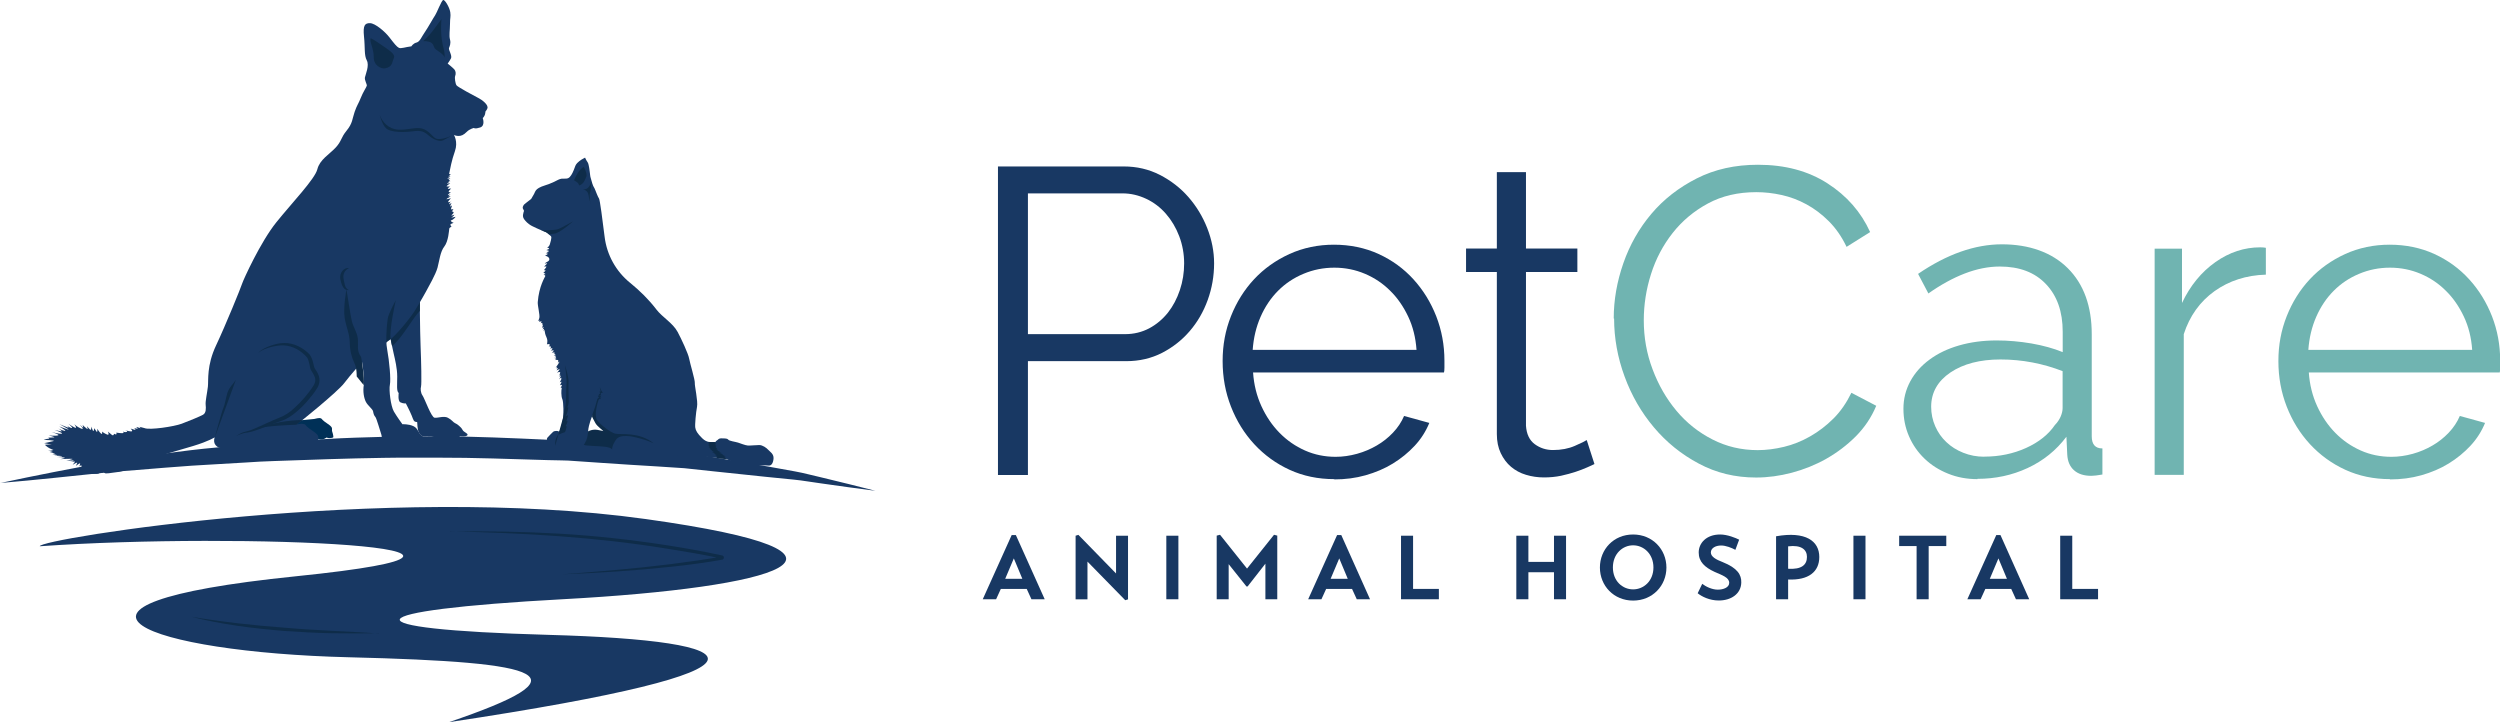 <svg width="270" height="78" viewBox="0 0 270 78" fill="none" xmlns="http://www.w3.org/2000/svg">
<g clip-path="url(#clip0_1937_1064)">
<path d="M106.136 64.721L109.262 57.786H109.713L112.829 64.721H111.396L110.885 63.602H108.09L107.579 64.721H106.136ZM108.551 62.514H110.414L109.493 60.307L108.561 62.514H108.551Z" fill="#183863"/>
<path d="M121.826 57.857V64.731L121.525 64.822L117.447 60.653V64.731H116.165V57.857L116.466 57.765L120.533 61.934V57.857H121.826Z" fill="#183863"/>
<path d="M125.963 57.857H127.266V64.72H125.963V57.857Z" fill="#183863"/>
<path d="M131.403 64.72V57.847L131.764 57.755L134.679 61.406L137.595 57.755L137.945 57.847V64.72H136.663V60.877L134.74 63.338H134.619L132.696 60.928V64.72H131.403Z" fill="#183863"/>
<path d="M141.282 64.721L144.407 57.786H144.858L147.964 64.721H146.531L146.02 63.602H143.225L142.714 64.721H141.271H141.282ZM143.696 62.514H145.559L144.638 60.307L143.706 62.514H143.696Z" fill="#183863"/>
<path d="M155.398 64.72H151.31V57.857H152.612V63.602H155.398V64.72Z" fill="#183863"/>
<path d="M167.831 61.802H165.066V64.72H163.763V57.857H165.066V60.684H167.831V57.857H169.133V64.72H167.831V61.802Z" fill="#183863"/>
<path d="M176.376 57.725C178.47 57.725 179.973 59.331 179.973 61.294C179.973 63.256 178.47 64.863 176.376 64.863C174.283 64.863 172.79 63.256 172.79 61.294C172.79 59.331 174.273 57.725 176.376 57.725ZM176.376 63.653C177.519 63.653 178.571 62.748 178.571 61.284C178.571 59.819 177.519 58.894 176.376 58.894C175.234 58.894 174.192 59.819 174.192 61.284C174.192 62.748 175.224 63.653 176.376 63.653Z" fill="#183863"/>
<path d="M187.417 59.382C187.016 59.158 186.375 58.914 185.894 58.914C185.253 58.914 184.772 59.209 184.772 59.667C184.772 60.124 185.323 60.429 186.064 60.714C187.637 61.345 188.088 62.077 188.058 62.921C188.028 64.151 186.936 64.863 185.614 64.853C184.632 64.853 183.78 64.426 183.349 64.07L183.84 63.053C184.211 63.338 184.872 63.683 185.523 63.683C186.125 63.683 186.756 63.449 186.756 62.941C186.756 62.372 185.984 62.117 185.173 61.761C184.121 61.273 183.46 60.673 183.46 59.667C183.46 58.66 184.281 57.725 185.774 57.725C186.565 57.725 187.467 58.101 187.828 58.284L187.417 59.392V59.382Z" fill="#183863"/>
<path d="M193.118 62.585V64.72H191.815V57.918C195.021 57.349 196.484 58.437 196.484 60.155C196.484 61.751 195.322 62.687 193.118 62.585ZM193.118 61.426C194.58 61.517 195.151 60.999 195.151 60.145C195.151 59.372 194.56 58.823 193.118 59.006V61.416V61.426Z" fill="#183863"/>
<path d="M200.171 57.857H201.473V64.72H200.171V57.857Z" fill="#183863"/>
<path d="M210.189 58.975H208.296V64.72H206.993V58.975H205.11V57.857H210.199V58.975H210.189Z" fill="#183863"/>
<path d="M212.473 64.721L215.599 57.786H216.05L219.156 64.721H217.723L217.212 63.602H214.417L213.906 64.721H212.463H212.473ZM214.888 62.514H216.751L215.83 60.307L214.898 62.514H214.888Z" fill="#183863"/>
<path d="M226.59 64.72H222.502V57.857H223.804V63.602H226.59V64.72Z" fill="#183863"/>
<path d="M107.78 51.278V17.977H121.365C122.777 17.977 124.08 18.282 125.272 18.892C126.454 19.503 127.486 20.296 128.348 21.282C129.209 22.268 129.89 23.387 130.381 24.637C130.872 25.888 131.123 27.159 131.123 28.44C131.123 29.813 130.892 31.135 130.431 32.406C129.971 33.677 129.319 34.795 128.488 35.761C127.656 36.727 126.665 37.51 125.502 38.11C124.35 38.7 123.058 39.005 121.645 39.005H111.016V51.298H107.78V51.278ZM111.016 36.087H121.505C122.457 36.087 123.328 35.873 124.12 35.456C124.901 35.039 125.572 34.47 126.134 33.769C126.685 33.067 127.115 32.253 127.426 31.328C127.736 30.403 127.887 29.447 127.887 28.44C127.887 27.434 127.706 26.427 127.356 25.512C127.005 24.587 126.524 23.783 125.923 23.092C125.322 22.4 124.611 21.861 123.799 21.475C122.978 21.089 122.126 20.885 121.234 20.885H111.016V36.087Z" fill="#183863"/>
<path d="M144.107 51.746C142.354 51.746 140.741 51.41 139.278 50.739C137.815 50.068 136.543 49.143 135.461 47.974C134.379 46.804 133.547 45.452 132.946 43.916C132.345 42.381 132.044 40.744 132.044 38.995C132.044 37.246 132.345 35.66 132.946 34.145C133.547 32.63 134.379 31.298 135.441 30.159C136.503 29.02 137.775 28.115 139.258 27.434C140.741 26.763 142.344 26.427 144.067 26.427C145.79 26.427 147.433 26.763 148.896 27.434C150.358 28.105 151.611 29.02 152.663 30.179C153.715 31.338 154.526 32.66 155.117 34.165C155.698 35.67 155.999 37.256 155.999 38.954V39.707C155.999 39.961 155.979 40.134 155.949 40.225H135.331C135.421 41.537 135.721 42.747 136.232 43.865C136.743 44.974 137.394 45.94 138.196 46.753C138.997 47.567 139.909 48.197 140.941 48.655C141.973 49.112 143.075 49.336 144.247 49.336C145.018 49.336 145.79 49.224 146.561 49.011C147.333 48.797 148.044 48.492 148.685 48.116C149.336 47.74 149.918 47.282 150.438 46.733C150.959 46.184 151.36 45.584 151.641 44.923L154.366 45.675C153.995 46.58 153.474 47.404 152.793 48.136C152.112 48.868 151.33 49.509 150.438 50.058C149.547 50.607 148.555 51.024 147.483 51.329C146.411 51.634 145.279 51.776 144.107 51.776V51.746ZM152.983 37.775C152.893 36.463 152.592 35.263 152.082 34.185C151.571 33.108 150.929 32.172 150.138 31.399C149.356 30.616 148.445 30.006 147.413 29.569C146.381 29.132 145.279 28.908 144.107 28.908C142.935 28.908 141.823 29.132 140.781 29.569C139.729 30.006 138.817 30.616 138.036 31.399C137.254 32.182 136.623 33.118 136.142 34.216C135.661 35.314 135.381 36.504 135.29 37.785H152.993L152.983 37.775Z" fill="#183863"/>
<path d="M172.209 50.109C172.029 50.2 171.758 50.332 171.397 50.485C171.047 50.638 170.636 50.8 170.175 50.953C169.714 51.105 169.193 51.248 168.602 51.38C168.021 51.502 167.4 51.563 166.749 51.563C166.098 51.563 165.426 51.471 164.805 51.278C164.184 51.095 163.653 50.8 163.192 50.414C162.731 50.027 162.361 49.529 162.08 48.939C161.8 48.35 161.659 47.658 161.659 46.875V29.376H158.333V26.844H161.659V18.587H164.805V26.844H170.356V29.376H164.805V45.98C164.865 46.885 165.186 47.556 165.757 47.973C166.328 48.39 166.979 48.604 167.721 48.604C168.612 48.604 169.404 48.451 170.075 48.156C170.756 47.861 171.187 47.648 171.367 47.526L172.199 50.109H172.209Z" fill="#183863"/>
<path d="M174.283 34.399C174.283 32.396 174.633 30.403 175.325 28.42C176.016 26.437 177.028 24.658 178.35 23.092C179.673 21.526 181.306 20.255 183.249 19.269C185.193 18.282 187.397 17.794 189.862 17.794C192.787 17.794 195.292 18.465 197.375 19.808C199.459 21.15 200.992 22.899 201.974 25.064L199.429 26.661C198.908 25.563 198.267 24.648 197.516 23.895C196.764 23.143 195.953 22.533 195.091 22.065C194.23 21.597 193.338 21.262 192.406 21.058C191.485 20.855 190.573 20.753 189.681 20.753C187.708 20.753 185.964 21.16 184.462 21.973C182.949 22.787 181.676 23.855 180.644 25.166C179.613 26.478 178.831 27.952 178.31 29.6C177.789 31.237 177.529 32.904 177.529 34.592C177.529 36.433 177.839 38.202 178.48 39.89C179.112 41.578 179.973 43.072 181.065 44.374C182.157 45.675 183.45 46.702 184.952 47.465C186.445 48.228 188.068 48.614 189.831 48.614C190.753 48.614 191.705 48.492 192.677 48.258C193.649 48.024 194.59 47.648 195.492 47.13C196.404 46.611 197.245 45.97 198.007 45.208C198.778 44.445 199.419 43.51 199.95 42.422L202.635 43.825C202.114 45.075 201.373 46.174 200.421 47.13C199.469 48.085 198.397 48.889 197.235 49.55C196.063 50.21 194.821 50.709 193.518 51.054C192.206 51.4 190.924 51.573 189.661 51.573C187.407 51.573 185.343 51.075 183.47 50.068C181.586 49.072 179.973 47.76 178.621 46.153C177.268 44.547 176.206 42.717 175.455 40.663C174.703 38.619 174.323 36.524 174.323 34.399H174.283Z" fill="#70B4B1"/>
<path d="M213.565 51.746C212.423 51.746 211.371 51.553 210.399 51.156C209.428 50.77 208.576 50.231 207.855 49.539C207.133 48.848 206.572 48.044 206.172 47.119C205.771 46.194 205.571 45.208 205.571 44.14C205.571 43.072 205.821 42.096 206.312 41.181C206.803 40.276 207.494 39.493 208.396 38.832C209.287 38.171 210.349 37.663 211.582 37.307C212.814 36.951 214.166 36.768 215.649 36.768C216.882 36.768 218.134 36.88 219.396 37.093C220.659 37.317 221.781 37.622 222.772 38.029V35.822C222.772 33.667 222.171 31.948 220.969 30.688C219.767 29.416 218.104 28.786 215.98 28.786C214.748 28.786 213.485 29.04 212.193 29.538C210.9 30.037 209.588 30.759 208.266 31.694L207.153 29.579C210.269 27.454 213.285 26.386 216.21 26.386C219.136 26.386 221.6 27.251 223.323 28.969C225.047 30.688 225.908 33.067 225.908 36.097V47.119C225.908 47.994 226.289 48.431 227.06 48.431V51.248C226.539 51.339 226.139 51.39 225.858 51.39C225.057 51.39 224.435 51.187 223.985 50.78C223.534 50.373 223.303 49.814 223.263 49.092L223.173 47.17C222.061 48.645 220.669 49.763 218.985 50.546C217.302 51.329 215.499 51.715 213.555 51.715L213.565 51.746ZM214.307 49.316C215.94 49.316 217.443 49 218.815 48.38C220.188 47.76 221.23 46.926 221.931 45.899C222.211 45.614 222.412 45.309 222.552 44.984C222.692 44.658 222.762 44.353 222.762 44.069V40.083C221.71 39.676 220.628 39.361 219.506 39.147C218.384 38.934 217.232 38.822 216.06 38.822C213.846 38.822 212.043 39.29 210.65 40.225C209.267 41.161 208.566 42.401 208.566 43.926C208.566 44.679 208.716 45.38 209.007 46.041C209.297 46.702 209.698 47.272 210.209 47.75C210.72 48.238 211.321 48.614 212.033 48.899C212.744 49.183 213.495 49.326 214.297 49.326L214.307 49.316Z" fill="#70B4B1"/>
<path d="M244.723 29.661C242.599 29.722 240.746 30.322 239.173 31.44C237.6 32.569 236.488 34.114 235.847 36.087V51.288H232.701V26.854H235.656V32.721C236.548 30.84 237.75 29.376 239.263 28.308C240.776 27.241 242.389 26.712 244.112 26.712C244.363 26.712 244.563 26.732 244.713 26.763V29.671L244.723 29.661Z" fill="#70B4B1"/>
<path d="M258.128 51.746C256.375 51.746 254.762 51.41 253.299 50.739C251.836 50.068 250.564 49.143 249.482 47.974C248.4 46.804 247.568 45.452 246.967 43.916C246.366 42.381 246.066 40.744 246.066 38.995C246.066 37.246 246.366 35.66 246.967 34.145C247.568 32.63 248.4 31.298 249.462 30.159C250.524 29.02 251.796 28.115 253.279 27.434C254.762 26.763 256.365 26.427 258.088 26.427C259.811 26.427 261.454 26.763 262.917 27.434C264.38 28.105 265.632 29.02 266.684 30.179C267.736 31.338 268.547 32.66 269.138 34.165C269.719 35.67 270.02 37.256 270.02 38.954V39.707C270.02 39.961 270 40.134 269.97 40.225H249.352C249.442 41.537 249.742 42.747 250.253 43.865C250.764 44.974 251.416 45.94 252.217 46.753C253.019 47.567 253.93 48.197 254.962 48.655C255.994 49.112 257.096 49.336 258.268 49.336C259.04 49.336 259.811 49.224 260.583 49.011C261.354 48.797 262.065 48.492 262.706 48.116C263.358 47.74 263.939 47.282 264.46 46.733C264.981 46.184 265.381 45.584 265.662 44.923L268.387 45.675C268.016 46.58 267.495 47.404 266.814 48.136C266.133 48.868 265.351 49.509 264.46 50.058C263.568 50.607 262.576 51.024 261.504 51.329C260.432 51.634 259.3 51.776 258.128 51.776V51.746ZM266.994 37.775C266.904 36.463 266.604 35.263 266.093 34.185C265.582 33.108 264.941 32.172 264.149 31.399C263.368 30.616 262.456 30.006 261.424 29.569C260.392 29.132 259.29 28.908 258.118 28.908C256.946 28.908 255.834 29.132 254.792 29.569C253.74 30.006 252.828 30.616 252.047 31.399C251.265 32.182 250.634 33.118 250.153 34.216C249.672 35.314 249.392 36.504 249.302 37.785H267.004L266.994 37.775Z" fill="#70B4B1"/>
<path d="M48.45 78C86.52 72.275 81.331 69.174 59.21 68.564C37.089 67.944 38.041 65.951 60.893 64.71C83.755 63.47 96.809 59.84 69.739 56.057C41.797 52.142 4.078 58.223 4.298 58.996C26.239 57.45 62.185 59.148 31.949 62.239C1.713 65.331 16.1 70.455 37.66 70.984C59.23 71.513 63.468 72.906 48.44 78.01L48.45 78Z" fill="#183863"/>
<path d="M40.916 68.391C39.213 68.421 37.52 68.411 35.816 68.391C34.113 68.361 32.42 68.259 30.717 68.147C29.024 68.005 27.331 67.832 25.637 67.588C23.954 67.334 22.271 67.028 20.628 66.601C21.47 66.744 22.301 66.876 23.143 66.988C23.984 67.11 24.826 67.212 25.668 67.313C27.351 67.506 29.044 67.669 30.737 67.791C32.43 67.944 34.123 68.035 35.816 68.127L38.361 68.259C39.213 68.31 40.054 68.35 40.906 68.421L40.916 68.391Z" fill="#0E2C49"/>
<path d="M48.61 57.41C52.527 57.338 56.454 57.41 60.372 57.633C64.289 57.857 68.196 58.294 72.073 58.894C74.017 59.199 75.951 59.545 77.864 59.962L77.954 59.982H77.994C77.994 59.982 78.085 60.023 78.125 60.063C78.195 60.155 78.205 60.267 78.125 60.368C78.094 60.419 78.034 60.45 77.984 60.45H77.934L77.573 60.521L76.842 60.643L75.389 60.856C74.418 60.999 73.446 61.111 72.464 61.212C68.557 61.629 64.65 61.883 60.722 62.026C62.676 61.873 64.63 61.731 66.583 61.548C68.537 61.375 70.48 61.172 72.424 60.928C73.396 60.806 74.368 60.673 75.339 60.531L76.792 60.307L77.513 60.185L77.874 60.124H77.914C77.914 60.124 77.874 60.124 77.854 60.155C77.824 60.196 77.824 60.236 77.854 60.287C77.864 60.307 77.904 60.318 77.904 60.318H77.864L77.774 60.287C75.86 59.88 73.927 59.555 71.993 59.25C68.126 58.62 64.229 58.192 60.322 57.908C58.368 57.765 56.414 57.654 54.451 57.572C52.497 57.481 50.533 57.44 48.57 57.389L48.61 57.41Z" fill="#0E2C49"/>
<path d="M0 52.173C3.877 51.339 7.774 50.587 11.692 49.875C15.619 49.306 19.556 48.665 23.503 48.319C25.487 48.126 27.441 47.862 29.445 47.77L35.386 47.404C37.369 47.292 39.353 47.231 41.347 47.18C42.338 47.16 43.35 47.14 44.332 47.14L47.318 47.109C51.305 47.14 55.282 47.312 59.23 47.495L60.722 47.567L61.484 47.607L62.225 47.678L65.191 47.963C67.174 48.146 69.138 48.34 71.132 48.563L74.107 48.899L77.053 49.377L82.934 50.383L85.859 50.912C86.35 50.993 86.831 51.115 87.312 51.227L88.764 51.573C90.698 52.031 92.621 52.519 94.545 53.007C92.582 52.752 90.608 52.488 88.654 52.203C87.672 52.081 86.701 51.888 85.709 51.797L82.753 51.502L76.852 50.882L73.907 50.566L70.961 50.373C68.998 50.251 67.024 50.139 65.061 49.997L62.105 49.794L61.364 49.743L60.632 49.722L59.15 49.692C55.182 49.58 51.245 49.417 47.308 49.428H44.352C43.35 49.428 42.379 49.428 41.397 49.448C39.423 49.468 37.459 49.539 35.486 49.59L29.555 49.794L28.082 49.855L26.609 49.946L23.654 50.119C19.706 50.312 15.779 50.699 11.832 50.993C7.895 51.39 3.967 51.837 0.01 52.163L0 52.173Z" fill="#183863"/>
<path d="M83.545 49.489C83.555 49 83.164 48.797 82.974 48.584C82.783 48.37 82.363 48.065 82.002 48.065C81.641 48.065 81.03 48.136 80.76 48.116C80.489 48.096 79.988 47.892 79.708 47.801C79.417 47.709 78.756 47.628 78.656 47.485C78.556 47.353 78.375 47.353 77.975 47.343C77.574 47.323 77.564 47.506 77.444 47.557C77.323 47.618 77.263 47.74 77.263 47.74C77.263 47.74 77.093 47.76 76.963 47.74C76.832 47.719 76.382 47.862 75.841 47.333C75.299 46.804 75.139 46.499 75.089 46.184C75.039 45.869 75.159 44.547 75.279 43.937C75.4 43.327 75.009 41.669 75.039 41.354C75.069 41.039 74.518 39.239 74.428 38.731C74.338 38.212 73.576 36.575 73.186 35.853C72.655 34.867 71.553 34.287 70.881 33.413C70.06 32.335 69.098 31.399 68.056 30.545C68.056 30.545 68.036 30.535 68.026 30.525C66.523 29.294 65.541 27.535 65.301 25.593C65.081 23.794 64.79 21.587 64.7 21.455C64.63 21.343 64.54 21.16 64.469 20.977C64.339 20.662 64.219 20.326 64.149 20.235C64.049 20.123 63.868 19.513 63.788 19.187C63.778 19.137 63.768 19.106 63.758 19.065C63.758 19.035 63.748 18.984 63.738 18.933C63.718 18.821 63.708 18.679 63.688 18.516C63.658 18.272 63.618 18.008 63.568 17.805C63.538 17.662 63.498 17.561 63.448 17.5C63.407 17.439 63.367 17.388 63.337 17.327C63.237 17.164 63.197 17.032 63.197 17.032C63.167 17.032 63.137 17.052 63.097 17.072C63.017 17.113 62.917 17.164 62.806 17.235C62.646 17.337 62.476 17.469 62.336 17.611C62.245 17.713 62.175 17.815 62.135 17.916C62.115 17.967 62.095 18.028 62.075 18.079C61.935 18.465 61.764 18.882 61.534 19.116C61.404 19.248 61.284 19.279 61.143 19.289C61.003 19.299 60.853 19.289 60.652 19.299C60.602 19.299 60.552 19.32 60.512 19.33C60.322 19.381 60.132 19.503 59.831 19.645C59.681 19.716 59.5 19.797 59.28 19.879C59.17 19.919 59.05 19.96 58.919 20.001C58.258 20.204 58.008 20.387 57.877 20.56C57.797 20.662 57.767 20.764 57.717 20.865C57.697 20.896 57.687 20.936 57.667 20.967C57.537 21.211 57.366 21.485 57.366 21.485C57.366 21.485 57.296 21.546 57.196 21.618C57.096 21.699 56.966 21.801 56.855 21.882C56.775 21.943 56.715 21.994 56.665 22.035C56.615 22.075 56.575 22.116 56.545 22.167C56.515 22.218 56.495 22.258 56.475 22.309C56.445 22.401 56.445 22.492 56.475 22.533C56.485 22.553 56.495 22.584 56.515 22.604C56.535 22.624 56.545 22.665 56.555 22.685C56.575 22.736 56.595 22.777 56.595 22.777C56.595 22.777 56.575 22.838 56.545 22.919C56.505 23.061 56.455 23.285 56.495 23.438C56.525 23.59 56.695 23.824 56.916 24.027C57.046 24.149 57.196 24.261 57.336 24.343C57.386 24.373 57.447 24.404 57.507 24.434C57.637 24.495 57.797 24.566 57.957 24.648C58.038 24.688 58.128 24.719 58.208 24.759C58.458 24.861 58.699 24.963 58.839 25.024C58.889 25.044 58.929 25.065 58.959 25.075C59.05 25.105 59.27 25.288 59.51 25.522C59.63 25.634 59.4 26.315 59.38 26.397C59.31 26.57 59.22 26.702 59.08 26.712C59.08 26.712 59.43 26.834 59.26 26.905C59.09 26.976 59.009 27.007 59.009 27.007C59.009 27.007 59.4 27.098 59.28 27.139C59.16 27.169 59.019 27.291 59.019 27.291C59.019 27.291 59.3 27.291 59.19 27.332C59.08 27.373 58.929 27.434 58.929 27.434C58.929 27.434 59.23 27.434 59.11 27.495C58.989 27.566 58.849 27.607 58.849 27.607C58.849 27.607 59.3 27.698 59.33 27.973C59.36 28.247 58.949 28.288 58.829 28.471C58.829 28.471 59.11 28.4 59.09 28.461C59.069 28.522 58.819 28.684 58.779 28.817C58.779 28.817 59.029 28.715 59.009 28.817C58.979 28.918 58.759 29.152 58.759 29.152C58.759 29.152 59.019 29.172 58.919 29.213C58.809 29.254 58.709 29.274 58.709 29.274C58.709 29.274 58.949 29.284 58.849 29.345C58.749 29.406 58.679 29.437 58.679 29.437C58.679 29.437 58.999 29.61 58.889 29.61C58.779 29.61 58.709 29.671 58.709 29.671C58.709 29.671 58.919 29.722 58.889 29.823C58.859 29.925 58.208 30.901 58.078 32.63C58.048 33.006 58.328 34.023 58.248 34.338C58.188 34.572 58.118 34.653 58.078 34.684C58.138 34.643 58.368 34.501 58.218 34.775C58.218 34.775 58.398 34.694 58.468 34.714C58.538 34.734 58.378 34.917 58.378 34.917C58.378 34.917 58.438 34.887 58.538 34.877C58.629 34.867 58.548 35.09 58.519 35.162C58.529 35.121 58.569 35.06 58.619 35.029C58.689 34.989 58.538 35.426 58.538 35.426C58.538 35.426 58.609 35.375 58.689 35.314C58.769 35.253 58.599 35.589 58.599 35.589L58.719 35.517C58.809 35.467 58.739 35.639 58.689 35.751C58.739 35.69 58.819 35.639 58.819 35.639C58.819 35.639 58.809 35.772 58.879 36.046C58.949 36.321 59.09 36.514 59.11 36.738C59.13 36.961 59.069 37.205 59.069 37.205C59.069 37.205 59.11 37.144 59.3 37.165C59.49 37.195 59.25 37.449 59.25 37.449C59.25 37.449 59.33 37.358 59.46 37.419C59.59 37.48 59.39 37.673 59.39 37.673C59.39 37.673 59.53 37.582 59.641 37.622C59.751 37.663 59.47 37.877 59.47 37.877C59.47 37.877 59.54 37.836 59.741 37.836C59.941 37.836 59.59 38.09 59.59 38.09C59.59 38.09 59.811 38.039 59.901 38.09C60.001 38.141 59.791 38.232 59.791 38.232C59.791 38.232 59.871 38.232 59.971 38.263C60.061 38.293 59.791 38.446 59.791 38.446C59.791 38.446 59.941 38.395 60.041 38.426C60.142 38.456 59.811 38.619 59.811 38.619C59.811 38.619 59.931 38.548 60.041 38.578C60.151 38.609 59.831 38.761 59.831 38.761C59.831 38.761 59.951 38.69 60.051 38.72C60.151 38.751 59.921 38.893 59.921 38.893C59.921 38.893 60.111 38.832 60.242 38.883C60.372 38.934 60.232 39.219 60.232 39.219C60.232 39.219 60.282 39.127 60.402 39.066C60.522 39.005 60.011 39.717 60.011 39.717C60.011 39.717 60.132 39.636 60.161 39.625C60.192 39.625 60.101 39.808 60.101 39.808C60.101 39.808 60.172 39.768 60.242 39.737C60.312 39.707 60.101 40.012 60.101 40.012C60.101 40.012 60.232 39.93 60.402 39.869C60.552 39.808 60.202 40.215 60.142 40.286C60.172 40.256 60.272 40.164 60.442 40.185C60.612 40.205 60.392 40.49 60.322 40.571C60.352 40.541 60.412 40.469 60.482 40.429C60.572 40.378 60.352 40.754 60.352 40.754C60.352 40.754 60.442 40.622 60.542 40.561C60.652 40.5 60.382 40.978 60.382 40.978C60.382 40.978 60.472 40.886 60.562 40.805C60.652 40.724 60.622 40.957 60.622 40.957C60.512 41.202 60.452 41.293 60.452 41.293C60.452 41.293 60.672 41.171 60.642 41.263C60.612 41.354 60.472 41.608 60.472 41.608C60.472 41.608 60.763 41.486 60.662 41.669C60.562 41.852 60.532 41.934 60.532 41.934C60.532 41.934 60.703 41.771 60.662 41.944C60.612 42.117 60.592 42.808 60.733 43.113C60.873 43.418 60.873 44.862 60.803 45.228C60.733 45.604 60.602 46.408 60.382 46.611C60.272 46.519 59.881 46.499 59.721 46.652C59.56 46.814 59.27 47.089 59.11 47.282C58.959 47.475 59.24 48.085 59.43 48.106L59.941 48.157C60.051 48.421 60.422 48.35 60.422 48.35C60.422 48.35 60.472 48.37 60.873 48.451C61.274 48.533 61.624 48.421 61.624 48.421C61.624 48.421 62.075 48.512 62.416 48.533C62.756 48.553 62.716 48.441 62.776 48.268C62.837 48.106 63.037 48.024 63.037 48.024C63.317 48.146 64.97 48.157 65.521 48.258C66.073 48.37 66.103 48.543 66.103 48.543C66.103 48.543 66.073 48.736 66.213 48.828C66.353 48.919 66.984 48.878 66.984 48.878C67.225 48.97 67.916 48.929 67.916 48.929C67.916 48.929 68.046 48.99 68.266 49.021C68.487 49.051 68.697 48.97 68.737 48.97C68.778 48.97 69.799 49.102 70.501 49.123C71.202 49.153 72.104 49.194 72.404 49.123C72.705 49.051 72.705 49.143 73.166 49.204C73.626 49.265 73.817 49.123 73.817 49.123C73.817 49.123 74.298 49.163 74.488 49.173L76.321 49.336C77.123 49.407 78.475 49.57 78.475 49.57C78.475 49.57 79.257 50.017 79.638 50.038C79.948 50.058 80.76 50.211 81.371 50.241C81.992 50.282 82.703 50.241 83.014 50.282C83.324 50.322 83.525 49.966 83.545 49.468V49.489ZM64.88 47.069C64.88 47.069 63.478 47.312 63.518 46.57C63.568 45.838 63.938 44.984 63.938 44.984L64.179 44.689C64.179 44.689 64.249 45.177 64.52 45.655C64.79 46.133 65.331 46.723 65.341 46.764C65.351 46.804 64.88 47.058 64.88 47.058V47.069Z" fill="#183863"/>
<path d="M58.709 35.741C58.709 35.741 58.669 35.792 58.669 35.823C58.669 35.823 58.689 35.782 58.709 35.741Z" fill="#2A353D"/>
<path d="M58.078 34.673L58.058 34.684C58.058 34.684 58.058 34.684 58.078 34.673Z" fill="#2A353D"/>
<path d="M60.332 40.561L60.312 40.581C60.312 40.581 60.312 40.581 60.332 40.561Z" fill="#2A353D"/>
<path d="M59.961 48.157C59.961 48.157 59.971 47.994 59.961 47.811C59.951 47.628 60.101 47.119 60.242 47.008C60.382 46.896 60.883 46.702 60.983 46.682C61.083 46.662 61.153 46.235 61.194 46.102C61.233 45.97 61.073 46.062 61.093 46.011C61.113 45.96 61.274 45.706 61.284 45.523C61.294 45.34 61.153 45.513 61.153 45.513C61.153 45.513 61.314 45.096 61.344 44.923C61.374 44.75 61.073 44.974 61.073 44.974C61.073 44.974 61.093 44.933 61.203 44.72C61.314 44.506 61.354 44.15 61.374 44.038C61.394 43.926 61.254 44.028 61.254 44.028C61.254 44.028 61.414 43.733 61.424 43.418C61.434 43.103 61.374 41.842 61.404 41.293C61.434 40.744 61.113 39.737 61.023 39.453C61.023 39.453 61.243 41.039 61.183 41.547C61.123 42.056 61.173 43.54 61.063 43.845C60.953 44.15 60.843 44.994 60.843 44.994" fill="#0E2C49"/>
<path d="M78.475 49.58L78.225 49.356C78.225 49.356 78.315 49.387 78.385 49.367C78.445 49.356 78.085 49.214 78.085 49.214C78.085 49.214 78.215 49.234 78.285 49.234C78.355 49.234 77.944 49.082 77.944 49.082H78.075C78.205 49.072 77.754 48.95 77.754 48.95C77.754 48.95 77.794 48.95 77.894 48.929C77.995 48.919 77.644 48.818 77.644 48.818H77.744C77.824 48.787 77.514 48.675 77.424 48.645C77.444 48.645 77.474 48.645 77.544 48.645C77.644 48.645 77.463 48.553 77.363 48.502C77.363 48.502 77.363 48.492 77.353 48.482C77.373 48.482 77.403 48.482 77.433 48.482C77.514 48.482 77.333 48.35 77.273 48.299C77.273 48.299 77.273 48.299 77.273 48.289C77.283 48.289 77.313 48.289 77.353 48.309C77.454 48.34 77.213 48.106 77.213 48.106C77.213 48.106 77.243 48.116 77.343 48.157C77.444 48.187 77.173 47.943 77.173 47.943L77.353 48.014C77.353 48.014 77.283 47.872 77.263 47.841V47.75H76.983C76.953 47.75 76.912 47.75 76.862 47.75H76.802C76.742 47.75 76.662 47.75 76.582 47.74C76.602 47.78 76.612 47.821 76.612 47.821L76.442 47.73C76.442 47.73 76.682 48.004 76.582 47.963C76.482 47.923 76.462 47.902 76.462 47.902C76.462 47.902 76.672 48.157 76.572 48.126L76.472 48.085C76.472 48.085 76.732 48.319 76.632 48.299C76.532 48.279 76.492 48.268 76.492 48.268C76.492 48.268 76.852 48.492 76.722 48.472L76.592 48.451C76.592 48.451 77.003 48.665 76.912 48.665H76.812C76.812 48.665 77.143 48.807 77.043 48.818C76.943 48.828 76.903 48.818 76.903 48.818C76.903 48.818 77.333 49.001 77.203 48.98H77.073C77.073 48.98 77.454 49.173 77.383 49.173C77.313 49.173 77.193 49.133 77.193 49.133C77.193 49.133 77.534 49.326 77.474 49.326C77.413 49.326 77.323 49.295 77.323 49.295L77.474 49.478C77.654 49.499 77.814 49.519 77.965 49.539C77.965 49.539 77.965 49.539 77.965 49.529C78.275 49.57 78.516 49.6 78.516 49.6L78.475 49.58Z" fill="#0E2C49"/>
<path d="M63.879 19.533C63.879 19.533 63.788 20.001 63.518 20.265C63.247 20.53 62.927 20.407 62.927 20.407C62.927 20.407 63.207 20.499 63.388 20.682C63.608 20.916 63.568 21.343 63.668 21.587C63.768 21.831 63.778 22.045 63.778 22.045C63.778 22.045 63.608 21.191 63.738 20.774C63.868 20.357 63.868 19.533 63.868 19.533H63.879Z" fill="#0E2C49"/>
<path d="M63.067 18.049C63.177 18.262 63.448 18.831 63.318 19.096C63.187 19.36 63.127 19.686 62.797 19.909C62.466 20.133 62.576 20.001 62.446 19.808C62.316 19.614 61.975 19.513 62.005 19.442C62.035 19.37 62.306 18.74 62.596 18.425C62.596 18.425 62.797 18.13 63.057 18.028L63.067 18.049Z" fill="#0E2C49"/>
<path d="M61.845 23.926C61.845 23.926 60.773 24.536 60.342 24.719C59.911 24.902 58.518 24.892 58.408 24.851C58.659 24.953 58.879 25.044 58.969 25.075C59.029 25.095 59.15 25.197 59.31 25.329C59.51 25.278 59.701 25.248 59.841 25.238C60.442 25.207 61.855 23.936 61.855 23.936L61.845 23.926Z" fill="#0E2C49"/>
<path d="M70.591 47.872C70.591 47.872 69.93 47.567 69.198 47.374C68.467 47.18 68.106 47.099 67.665 47.089C67.225 47.079 66.744 47.14 66.513 47.506C66.283 47.872 66.082 48.218 66.112 48.563C66.112 48.563 66.073 48.34 65.331 48.248C64.59 48.157 63.377 48.177 63.047 48.045C63.047 48.045 63.177 47.872 63.317 47.567C63.458 47.262 63.518 46.581 63.518 46.581C63.518 46.581 63.979 46.326 64.54 46.428C65.101 46.53 65.201 46.56 65.201 46.56C65.201 46.56 64.51 46.062 64.309 45.706C64.109 45.35 63.938 44.994 63.938 44.994C63.938 44.994 64.049 44.486 64.119 44.364C64.189 44.242 64.45 43.347 64.49 43.154C64.53 42.961 64.7 42.961 64.7 42.961C64.7 42.961 64.64 42.92 64.58 42.767C64.52 42.615 64.76 42.788 64.76 42.788C64.76 42.788 64.66 42.635 64.67 42.564C64.68 42.493 64.8 42.574 64.8 42.574C64.8 42.574 64.79 42.493 64.77 42.32C64.75 42.147 64.91 42.33 64.91 42.33C64.91 42.33 64.77 42.025 64.78 41.822C64.78 41.822 64.981 42.31 65.101 42.411C65.101 42.411 64.92 42.472 64.88 42.422C64.88 42.422 64.9 42.656 64.94 42.727C64.94 42.727 64.79 42.554 64.83 42.696C64.87 42.839 64.96 43.001 64.96 43.001C64.96 43.001 64.72 42.788 64.8 42.91C64.88 43.032 64.9 43.113 64.9 43.113C64.9 43.113 64.72 42.981 64.62 43.266C64.52 43.55 64.129 44.923 64.51 45.411C64.89 45.899 65.902 46.692 66.443 46.835C66.984 46.977 68.958 46.581 70.601 47.872H70.591Z" fill="#0E2C49"/>
<path d="M45.334 32.03C45.334 32.03 45.354 35.721 45.424 37.409C45.494 39.097 45.544 41.456 45.474 41.73C45.404 42.005 45.414 42.401 45.645 42.737C45.875 43.072 46.576 45.075 46.937 45.116C47.298 45.157 47.939 44.892 48.37 45.116C48.8 45.34 48.961 45.625 49.141 45.696C49.322 45.767 49.792 46.102 49.943 46.408C50.093 46.713 50.534 46.763 50.494 46.977C50.494 46.977 50.404 47.221 49.612 47.099C49.612 47.099 49.883 47.252 49.131 47.262C48.38 47.272 48.279 47.221 48.279 47.221C48.279 47.221 47.648 47.434 47.328 47.343C47.007 47.252 46.586 47.109 46.586 47.109C46.586 47.109 46.086 47.099 45.785 47.119C45.444 47.15 45.234 46.682 45.234 46.682C45.084 46.469 45.054 45.584 45.054 45.584C44.653 45.553 44.683 45.421 44.462 44.882C44.242 44.343 43.831 43.571 43.831 43.571C43.831 43.571 43.541 43.601 43.24 43.449C42.94 43.296 43.06 42.442 43.06 42.442C42.809 42.259 42.9 41.537 42.9 40.663C42.9 39.788 42.669 38.842 42.519 38.192C42.369 37.541 42.178 36.575 42.178 36.575C42.178 36.575 43.401 32.548 45.324 31.999L45.334 32.03Z" fill="#183863"/>
<path d="M45.334 32.03C45.334 32.03 45.374 32.986 45.344 33.575C44.633 34.257 43.33 36.677 42.339 37.358C42.248 36.951 42.188 36.605 42.188 36.605C42.188 36.605 43.41 32.579 45.334 32.03Z" fill="#0E2C49"/>
<path d="M31.769 45.462L33.933 45.248C34.003 45.228 34.253 45.177 34.253 45.177C34.354 45.157 34.434 45.147 34.504 45.147C34.804 45.177 34.684 45.259 35.025 45.513C35.365 45.767 35.866 46.041 35.856 46.286V46.54C35.856 46.54 36.087 47.201 35.967 47.252C35.967 47.252 35.616 47.394 35.265 47.252C35.265 47.252 34.955 47.516 34.554 47.445C34.153 47.374 34.063 47.312 33.652 47.333C33.242 47.353 31.158 47.394 31.158 47.394L28.653 47.597L28.863 46.774L31.769 45.452V45.462Z" fill="#003057"/>
<path d="M28.913 46.682L31.819 45.36L32.48 45.299C32.029 45.757 31.027 46.733 30.296 47.323C30.266 47.343 30.236 47.363 30.196 47.384L28.703 47.506L28.913 46.682Z" fill="#071B2A"/>
<path d="M32.009 45.858C32.29 45.706 36.488 42.289 37.169 41.385C37.85 40.48 39.032 39.178 39.032 39.178L41.537 37.297C41.537 37.114 41.807 36.89 41.938 36.819C42.779 36.3 44.603 33.952 44.833 33.504L45.164 32.955C45.444 32.477 45.835 31.816 45.995 31.511C46.266 30.993 47.057 29.65 47.258 28.888C47.458 28.125 47.548 27.18 47.989 26.62C48.43 26.061 48.5 24.841 48.52 24.698C48.54 24.556 48.78 24.485 48.78 24.485C48.62 24.404 48.66 24.19 48.66 24.19C48.85 24.16 48.991 24.038 48.991 24.038C48.72 24.017 48.68 23.814 48.68 23.814C49.021 23.722 49.201 23.417 49.201 23.417C49.201 23.417 48.961 23.458 48.73 23.509C48.73 23.509 49.031 23.336 49.071 23.183C49.071 23.183 48.901 23.275 48.73 23.275C48.73 23.275 48.971 23.061 48.991 22.96C49.011 22.858 48.78 22.817 48.78 22.817C48.931 22.736 48.961 22.563 48.961 22.563C48.84 22.655 48.7 22.594 48.7 22.594L48.82 22.187L48.67 22.289C48.52 22.39 48.77 21.912 48.77 21.912C48.77 21.912 48.68 21.963 48.53 22.055C48.38 22.146 48.74 21.668 48.74 21.668C48.74 21.668 48.75 21.78 48.48 21.841C48.209 21.902 48.7 21.414 48.7 21.414C48.7 21.414 48.66 21.414 48.319 21.506C47.979 21.597 48.66 21.211 48.66 21.211C48.66 21.211 48.69 21.17 48.49 21.211C48.289 21.252 48.67 20.977 48.67 20.977C48.67 20.977 48.61 20.997 48.41 21.069C48.209 21.14 48.7 20.733 48.7 20.733C48.129 20.886 48.73 20.357 48.73 20.357C48.73 20.357 48.68 20.357 48.44 20.397C48.199 20.438 48.6 20.133 48.6 20.133C48.6 20.133 48.51 20.143 48.289 20.143C48.069 20.143 48.63 19.797 48.63 19.797C48.63 19.797 48.51 19.797 48.309 19.828C48.109 19.858 48.71 19.564 48.71 19.564C48.71 19.564 48.6 19.625 48.48 19.635C48.36 19.645 48.63 19.431 48.63 19.431C48.63 19.431 48.58 19.431 48.47 19.442C48.36 19.452 48.64 19.259 48.64 19.259C48.64 19.259 48.48 19.269 48.34 19.289C48.199 19.309 48.68 19.065 48.65 19.065C48.62 19.065 48.4 19.035 48.4 19.035C48.55 19.004 48.68 18.821 48.68 18.821L48.5 18.801C48.63 18.191 48.77 17.347 49.131 16.33C49.492 15.313 49.021 14.561 49.021 14.561C49.021 14.561 49.131 14.662 49.462 14.683C49.792 14.703 50.073 14.581 50.403 14.246C50.734 13.91 51.185 13.819 51.185 13.819C51.185 13.819 51.275 13.961 51.856 13.768C52.437 13.575 52.137 12.751 52.137 12.751C52.267 12.639 52.407 12.395 52.417 12.151C52.427 11.907 52.497 12.07 52.638 11.704C52.778 11.338 52.106 10.809 51.666 10.585C51.225 10.361 49.452 9.406 49.311 9.223C49.171 9.04 49.091 8.389 49.151 8.236C49.271 7.941 49.201 7.677 49.091 7.524C48.981 7.372 48.349 6.864 48.349 6.864C48.349 6.864 48.57 6.569 48.71 6.294C48.85 6.02 48.43 5.369 48.49 5.196C48.55 5.023 48.72 4.708 48.6 4.271C48.48 3.833 48.6 3.264 48.6 2.573C48.6 1.881 48.7 1.82 48.63 1.322C48.56 0.824 48.059 -0.041 47.869 4.29915e-05C47.678 0.041 47.167 1.413 46.997 1.647C46.827 1.881 46.196 3.03 45.865 3.498C45.534 3.966 45.354 4.505 44.983 4.596C44.613 4.688 44.432 5.003 44.432 5.003C43.761 5.084 43.31 5.277 43.08 5.165C42.849 5.054 42.569 4.698 42.068 4.047C41.567 3.396 40.515 2.512 39.964 2.501C39.413 2.491 39.183 2.725 39.313 3.955C39.443 5.186 39.313 5.959 39.613 6.518C39.914 7.077 39.473 8.043 39.413 8.358C39.353 8.673 39.653 9.101 39.613 9.263C39.573 9.426 39.193 9.975 38.962 10.575C38.732 11.175 38.561 11.327 38.301 12.08C38.041 12.832 38.09 13.31 37.439 14.103C36.788 14.896 36.918 15.222 36.247 15.944C35.576 16.666 34.534 17.235 34.273 18.282C34.013 19.33 31.558 21.882 29.845 24.007C28.132 26.132 26.269 30.24 26.148 30.637C26.028 31.033 24.385 35.08 23.343 37.287C22.301 39.493 22.532 41.059 22.452 41.761C22.371 42.462 22.171 43.316 22.211 43.713C22.251 44.109 22.271 44.608 21.911 44.801C21.55 44.994 20.468 45.442 19.636 45.757C18.805 46.072 16.14 46.469 15.609 46.235L15.058 46.092L15.208 46.255L14.707 46.102L14.888 46.306C14.888 46.306 14.627 46.285 14.507 46.224L14.647 46.438C14.647 46.438 14.236 46.346 14.106 46.285C14.106 46.285 14.457 46.611 14.146 46.591C13.836 46.57 13.495 46.458 13.495 46.458C13.495 46.458 13.896 46.58 13.665 46.652C13.435 46.723 13.275 46.591 13.275 46.591C13.275 46.591 13.415 46.733 13.295 46.774C13.174 46.814 12.553 46.723 12.553 46.723C12.553 46.723 12.724 47.058 12.313 46.845C12.313 46.845 12.283 47.119 12.082 46.967C11.882 46.814 11.652 46.611 11.652 46.611C11.652 46.611 11.862 47.038 11.582 46.936C11.301 46.835 11.02 46.611 11.02 46.611C11.02 46.611 11.101 46.977 10.91 46.824C10.72 46.672 10.509 46.306 10.509 46.306C10.509 46.306 10.54 46.753 10.449 46.641C10.359 46.53 10.189 46.245 10.189 46.245C10.189 46.245 10.109 46.733 10.019 46.479C9.928 46.224 9.858 46.072 9.858 46.072C9.858 46.072 9.888 46.57 9.708 46.377C9.528 46.184 9.377 46.031 9.377 46.031C9.377 46.031 9.548 46.418 9.407 46.326C9.267 46.235 8.917 45.889 8.917 45.889C8.917 45.889 9.057 46.275 8.947 46.153C8.836 46.031 8.616 45.879 8.616 45.879C8.616 45.879 9.227 46.479 8.756 46.285C8.285 46.092 8.025 45.808 8.025 45.808C8.025 45.808 8.416 46.346 8.065 46.174C7.714 46.001 7.384 45.757 7.384 45.757C7.384 45.757 8.035 46.316 7.684 46.214C7.334 46.113 7.053 45.797 7.053 45.797C7.053 45.797 7.654 46.316 7.294 46.163C6.933 46.011 6.422 45.808 6.422 45.808C6.422 45.808 7.634 46.469 7.374 46.397C7.113 46.326 6.392 46.052 6.392 46.052C6.392 46.052 7.374 46.631 6.953 46.53C6.532 46.428 6.292 46.265 6.292 46.265C6.292 46.265 6.843 46.621 6.612 46.591C6.382 46.56 5.881 46.428 5.881 46.428C5.881 46.428 6.883 46.774 6.672 46.835C6.462 46.896 5.57 46.662 5.57 46.662C5.57 46.662 6.512 46.936 6.272 47.018C6.031 47.099 5.26 47.028 5.26 47.028C5.26 47.028 6.061 47.221 5.831 47.241C5.6 47.262 5.2 47.262 5.2 47.262C5.2 47.262 5.46 47.363 5.21 47.384C4.959 47.404 4.719 47.506 4.719 47.506C4.719 47.506 6.081 47.546 5.761 47.638C5.44 47.729 4.769 47.862 4.769 47.862C4.769 47.862 5.871 48.065 5.51 48.024C5.15 47.984 4.849 48.045 4.849 48.045C4.849 48.045 5.099 48.289 5.36 48.421C5.62 48.553 5.771 48.594 5.771 48.594C5.771 48.594 5.43 48.726 5.19 48.665C5.19 48.665 5.831 48.828 5.701 48.838L5.37 48.878C5.37 48.878 6.041 48.96 5.911 49C5.781 49.041 5.64 49.031 5.64 49.031C5.64 49.031 6.332 49.163 6.161 49.173C5.991 49.184 5.831 49.214 5.831 49.214C5.831 49.214 7.003 49.224 6.662 49.295C6.322 49.367 6.111 49.356 6.111 49.356C6.111 49.356 7.263 49.377 6.943 49.478C6.622 49.58 6.472 49.59 6.472 49.59C6.472 49.59 8.065 49.499 7.804 49.59C7.544 49.682 7.143 49.763 7.143 49.763C7.143 49.763 8.065 49.692 7.955 49.763C7.845 49.834 7.564 49.895 7.564 49.895C7.564 49.895 8.185 49.783 8.085 49.895C7.985 50.007 7.845 50.2 7.845 50.2C7.845 50.2 8.416 49.834 8.335 50.017C8.255 50.2 8.195 50.322 8.195 50.322C8.195 50.322 8.666 49.936 8.656 50.068C8.646 50.2 8.556 50.383 8.556 50.383C8.556 50.383 8.816 50.139 8.816 50.353C8.816 50.566 8.466 50.912 8.466 50.912C8.466 50.912 8.876 50.546 9.107 50.516C9.337 50.485 9.157 50.912 9.157 50.912C9.157 50.912 9.357 50.536 9.528 50.526C9.698 50.516 9.498 50.851 9.498 50.851C9.498 50.851 9.668 50.648 9.738 50.638C9.808 50.627 9.928 50.81 9.958 50.932C9.989 51.054 9.728 51.176 9.728 51.176C9.728 51.176 10.079 51.187 10.459 51.176C10.84 51.166 10.77 50.953 10.93 50.963C11.091 50.973 10.94 51.095 10.94 51.095C11.091 51.054 11.141 50.973 11.141 50.973C11.141 50.973 11.241 51.014 11.321 51.095C11.401 51.176 11.912 51.095 12.844 50.963C13.775 50.831 15.489 49.966 16.39 49.57C17.292 49.173 19.145 48.685 20.859 48.167C22.572 47.648 23.183 47.231 23.183 47.231C22.942 47.963 23.433 48.431 24.145 48.421C24.856 48.411 26.7 48.248 27.491 48.36C28.282 48.472 30.737 48.39 30.737 48.39C30.737 48.39 30.937 48.39 31.649 48.38C32.36 48.37 32.28 48.37 32.701 48.421C33.121 48.472 33.101 48.309 33.221 48.279C33.342 48.248 33.913 48.157 34.083 48.218C34.253 48.279 34.364 48.309 34.364 48.309C34.364 48.309 34.474 48.268 34.564 48.106C34.654 47.943 34.374 47.516 34.374 47.516V47.201C34.384 46.886 33.763 46.55 33.342 46.235C32.921 45.919 33.061 45.818 32.691 45.777C32.54 45.757 32.28 45.797 32.019 45.838L32.009 45.858Z" fill="#183863"/>
<path d="M23.193 47.252C23.193 47.252 23.944 44.435 24.115 44.079C24.285 43.723 24.375 43.042 24.555 42.442C24.736 41.842 25.267 41.374 25.477 41.018L23.193 47.262V47.252Z" fill="#0E2C49"/>
<path d="M42.749 32.406C42.659 32.599 41.948 33.88 41.878 34.409C41.807 34.938 41.587 36.524 41.818 37.765C42.048 39.005 42.228 40.978 42.108 41.547C41.988 42.117 42.198 43.865 42.539 44.445C42.88 45.025 43.461 45.818 43.461 45.818C43.461 45.818 44.102 45.777 44.643 46.021C45.184 46.265 45.124 46.763 45.615 47.099C45.615 47.099 45.795 47.312 45.805 47.587C45.815 47.862 46.045 47.902 46.045 48.065C46.045 48.065 45.324 48.136 44.843 48.116C44.843 48.116 44.332 48.238 43.801 48.096C43.801 48.096 42.95 48.258 42.328 48.035C41.707 47.811 41.697 47.74 41.447 47.679C41.196 47.618 41.287 47.221 41.186 46.936C41.086 46.652 40.665 45.157 40.535 45.025C40.405 44.892 40.335 44.689 40.295 44.435C40.255 44.181 39.724 43.815 39.513 43.398C39.303 42.981 39.173 42.289 39.293 41.557C39.413 40.825 39.012 38.527 39.012 38.527C38.481 37.826 38.742 37.215 38.652 36.514C38.562 35.812 38.171 35.314 38.011 34.653C37.85 33.992 37.53 31.786 37.429 31.216" fill="#183863"/>
<path d="M37.72 28.939C37.459 28.908 37.159 29.02 36.969 29.264C36.778 29.498 36.708 29.823 36.748 30.118C36.808 30.403 36.868 30.647 36.989 30.901C37.049 31.023 37.149 31.155 37.269 31.237C37.399 31.318 37.54 31.349 37.68 31.328C37.419 31.216 37.319 31.023 37.249 30.789C37.189 30.566 37.139 30.291 37.099 30.067C37.029 29.62 37.219 29.172 37.71 28.939H37.72Z" fill="#0E2C49"/>
<path d="M39.283 41.588C39.403 40.856 39.002 38.558 39.002 38.558C38.471 37.856 38.732 37.246 38.642 36.544C38.551 35.843 38.161 35.345 38 34.684C37.84 34.023 37.519 31.816 37.419 31.247C37.419 31.247 37.038 33.26 37.229 34.358C37.419 35.456 37.75 36.026 37.77 36.961C37.79 37.897 37.98 38.598 38.271 39.198C38.561 39.798 38.521 40.652 38.521 40.652L39.283 41.598V41.588Z" fill="#0E2C49"/>
<path d="M41.878 34.409C41.948 33.88 42.659 32.599 42.749 32.406C42.749 32.406 42.008 35.68 42.198 36.605C42.068 36.666 41.767 36.839 41.737 37.022C41.677 35.955 41.818 34.836 41.878 34.409Z" fill="#0E2C49"/>
<path d="M27.862 46.275C28.663 45.98 32.009 45.869 32.009 45.869C32.009 45.869 32.62 45.37 32.67 45.36C32.67 45.36 29.875 45.37 27.862 46.275Z" fill="#0E2C49"/>
<path d="M25.517 47.089C25.768 46.957 26.048 46.855 26.319 46.784C26.459 46.753 26.599 46.723 26.74 46.713C26.89 46.692 27.03 46.662 27.17 46.621C27.731 46.468 28.272 46.245 28.803 46.041C29.344 45.828 29.875 45.625 30.416 45.442C30.997 45.258 31.508 44.903 31.959 44.526C32.42 44.15 32.831 43.733 33.222 43.286C33.602 42.839 33.973 42.391 34.294 41.852C34.454 41.568 34.554 41.201 34.494 40.856C34.444 40.51 34.273 40.215 34.113 39.971C34.033 39.849 33.953 39.727 33.933 39.646C33.893 39.514 33.863 39.381 33.833 39.229C33.773 38.934 33.662 38.619 33.482 38.354V38.334C33.111 37.917 32.681 37.622 32.21 37.388C31.729 37.165 31.208 37.032 30.687 37.043C30.156 37.043 29.655 37.185 29.184 37.348C28.713 37.521 28.222 37.744 27.882 38.12C28.272 37.795 28.753 37.622 29.224 37.49C29.705 37.368 30.196 37.276 30.677 37.307C31.158 37.327 31.629 37.48 32.049 37.704C32.47 37.927 32.861 38.253 33.151 38.598V38.578C33.282 38.802 33.362 39.046 33.412 39.32C33.442 39.463 33.462 39.605 33.502 39.758C33.562 39.961 33.652 40.083 33.733 40.205C33.883 40.449 34.003 40.673 34.043 40.907C34.083 41.14 34.013 41.374 33.893 41.588C33.312 42.523 32.53 43.408 31.689 44.16C31.268 44.537 30.807 44.852 30.296 45.055C29.755 45.269 29.224 45.513 28.703 45.747C28.172 45.98 27.661 46.224 27.13 46.438C27 46.489 26.86 46.53 26.73 46.56C26.589 46.591 26.439 46.631 26.309 46.672C26.028 46.763 25.778 46.906 25.537 47.069L25.517 47.089Z" fill="#0E2C49"/>
<path d="M48.781 14.652C48.28 14.896 47.418 15.13 47.067 14.957C46.717 14.784 46.326 14.093 45.605 13.89C44.883 13.686 44.042 14.063 43.01 14.002C41.978 13.941 41.277 13.188 41.006 12.395C41.006 12.395 41.246 13.442 41.707 13.869C42.168 14.296 43.611 14.317 44.553 14.185C45.494 14.052 45.815 14.215 46.306 14.642C46.797 15.069 47.478 15.344 47.849 15.161C48.219 14.978 48.781 14.652 48.781 14.652Z" fill="#0E2C49"/>
<path d="M41.577 7.382C41.216 7.443 40.355 7.128 40.365 6.182C40.375 5.237 39.844 4.413 40.044 4.128C40.044 4.128 40.415 4.301 41.166 4.83C41.918 5.359 42.749 5.837 42.539 6.264C42.328 6.691 42.439 7.23 41.577 7.382Z" fill="#0E2C49"/>
<path d="M45.715 4.444C46.106 4.433 46.566 4.494 46.747 4.789C46.927 5.084 46.837 5.176 47.107 5.369C47.378 5.562 47.969 5.918 48.029 6.233C48.029 6.233 48.029 5.593 47.909 5.216C47.789 4.84 47.648 3.976 47.638 3.315C47.628 2.644 47.678 2.064 47.678 2.064C47.678 2.064 47.178 2.725 46.807 3.244C46.436 3.762 45.705 4.444 45.705 4.444H45.715Z" fill="#0E2C49"/>
</g>
<defs>
<clipPath id="clip0_1937_1064">
<rect width="270" height="78" fill="white"/>
</clipPath>
</defs>
</svg>
